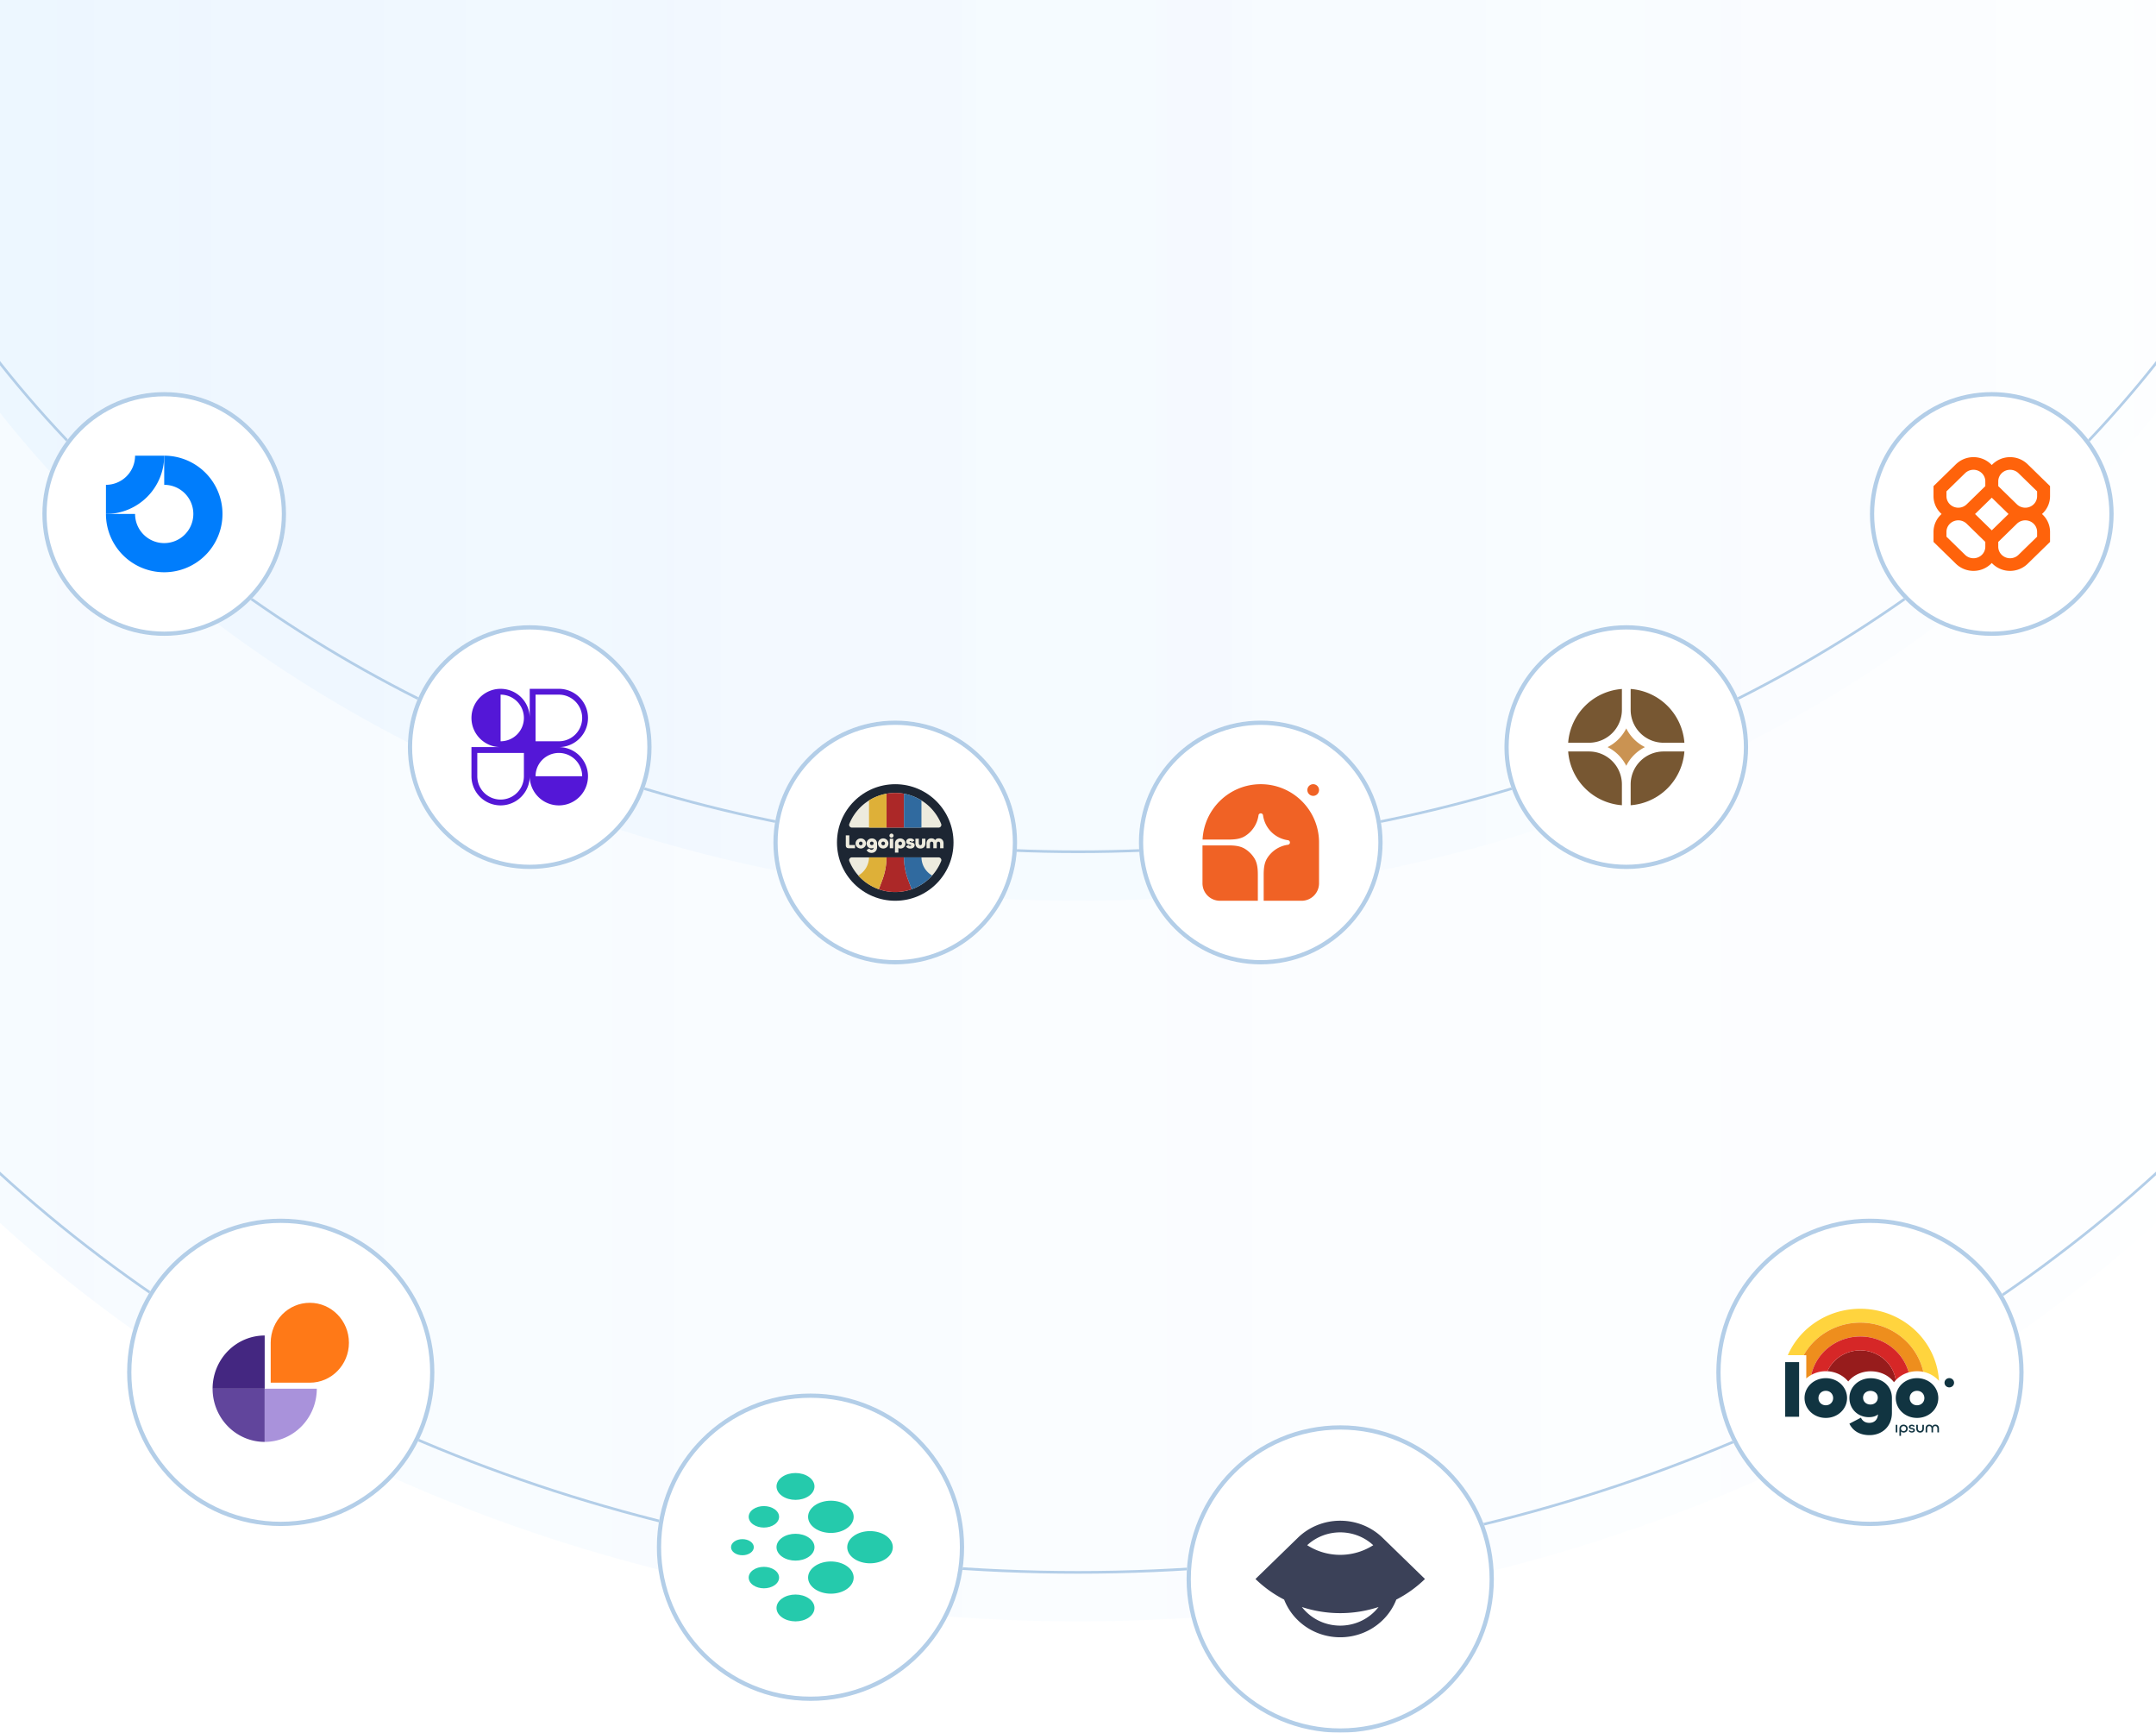 <svg xmlns="http://www.w3.org/2000/svg" width="407" height="327" fill="none"><g clip-path="url(#a)" filter="url(#b)"><g filter="url(#c)"><ellipse cx="203.5" cy="60" fill="url(#d)" rx="278.5" ry="237"/></g><path stroke="#B3CEE8" stroke-width=".5" d="M481.75 60c0 130.717-124.537 236.75-278.25 236.75S-74.75 190.717-74.75 60c0-130.717 124.537-236.75 278.25-236.75S481.75-70.717 481.75 60z"/><g filter="url(#e)"><circle cx="53" cy="259" r="29" fill="#fff"/></g><circle cx="53" cy="259" r="28.6" stroke="#B3CEE8" stroke-width=".8"/><g filter="url(#f)"><circle cx="153" cy="292" r="29" fill="#fff"/></g><circle cx="153" cy="292" r="28.6" stroke="#B3CEE8" stroke-width=".8"/><g filter="url(#g)"><circle cx="253" cy="298" r="29" fill="#fff"/></g><circle cx="253" cy="298" r="28.6" stroke="#B3CEE8" stroke-width=".8"/><g filter="url(#h)"><circle cx="353" cy="259" r="29" fill="#fff"/></g><circle cx="353" cy="259" r="28.6" stroke="#B3CEE8" stroke-width=".8"/><g clip-path="url(#i)"><path fill="#3B4158" fill-rule="evenodd" d="M244.989 290.233 237 298a22.581 22.581 0 0 0 5.413 3.887 10.936 10.936 0 0 0 2.587 3.891c4.418 4.296 11.582 4.296 16 0a10.936 10.936 0 0 0 2.587-3.891A22.581 22.581 0 0 0 269 298l-7.982-7.761-.018-.017c-4.418-4.296-11.582-4.296-16 0l-.011.011zm15.247 13.056a23.242 23.242 0 0 1-14.472 0c.253.325.531.637.836.934 3.535 3.436 9.265 3.436 12.8 0 .305-.297.583-.609.836-.934zm-13.472-11.667c.6.385 1.239.715 1.906.984a11.594 11.594 0 0 0 10.566-.984c-3.491-3.229-8.981-3.229-12.472 0z" clip-rule="evenodd"/></g><g fill="#25CAAC" clip-path="url(#j)"><path d="M142.176 299.166c1.12.792 2.936.792 4.056 0 1.12-.791 1.12-2.075 0-2.866-1.12-.792-2.936-.792-4.056 0-1.12.791-1.12 2.075 0 2.866zm11.631-10.749c1.68 1.187 4.404 1.187 6.084 0 1.681-1.187 1.681-3.113 0-4.3-1.68-1.187-4.404-1.187-6.084 0-1.68 1.187-1.68 3.113 0 4.3zm-6.171 5.374c1.4.99 3.67.99 5.07 0 1.401-.989 1.401-2.594 0-3.583-1.4-.99-3.67-.99-5.07 0-1.4.989-1.4 2.594 0 3.583zm-9.006-.716c.84.593 2.202.593 3.042 0 .84-.594.84-1.557 0-2.15-.84-.594-2.202-.594-3.042 0-.84.593-.84 1.556 0 2.15zm9.006-10.75c1.4.99 3.67.99 5.07 0 1.401-.989 1.401-2.593 0-3.583-1.4-.989-3.67-.989-5.07 0-1.4.99-1.4 2.594 0 3.583zm-5.46 5.375c1.12.792 2.936.792 4.056 0 1.12-.791 1.12-2.075 0-2.866-1.12-.792-2.936-.792-4.056 0-1.12.791-1.12 2.075 0 2.866zm5.46 17.558c1.4.989 3.67.989 5.07 0 1.401-.99 1.401-2.594 0-3.583-1.4-.99-3.67-.99-5.07 0-1.4.989-1.4 2.593 0 3.583zm13.562-11.108c1.68 1.188 4.404 1.188 6.084 0 1.68-1.187 1.68-3.112 0-4.299-1.68-1.188-4.404-1.188-6.084 0-1.681 1.187-1.681 3.112 0 4.299zm-7.391 5.733c1.68 1.187 4.404 1.187 6.084 0 1.681-1.188 1.681-3.113 0-4.3-1.68-1.187-4.404-1.187-6.084 0-1.68 1.187-1.68 3.112 0 4.3z"/></g><path fill="#442781" d="M40.133 262.086c0-1.318.254-2.624.748-3.842a10.064 10.064 0 0 1 2.132-3.257 9.833 9.833 0 0 1 3.19-2.176 9.67 9.67 0 0 1 3.764-.764v10.039h-9.834z"/><path fill="#61459C" d="M40.133 262.086c0 1.318.254 2.624.748 3.842a10.053 10.053 0 0 0 2.132 3.257 9.833 9.833 0 0 0 3.19 2.176 9.652 9.652 0 0 0 3.764.764v-10.039h-9.834z"/><path fill="#A992DB" d="M59.803 262.086c0 1.318-.254 2.624-.748 3.842a10.052 10.052 0 0 1-2.132 3.257 9.833 9.833 0 0 1-3.19 2.176 9.65 9.65 0 0 1-3.764.764v-10.039h9.834z"/><path fill="#FF7917" d="M65.87 253.413c0 4.163-3.307 7.538-7.385 7.538h-7.383v-7.538c0-4.163 3.306-7.538 7.384-7.538s7.384 3.375 7.384 7.538z"/><g clip-path="url(#k)"><path fill="#113441" d="M365.342 268.862c.445 0 .686.32.686.716v.752h-.298v-.705c0-.259-.132-.487-.41-.487-.267 0-.402.218-.402.481v.711h-.298v-.711c0-.262-.136-.481-.41-.481-.277 0-.4.227-.4.487v.705h-.298v-.749c0-.399.235-.72.677-.72.295 0 .509.146.584.368.081-.222.289-.367.569-.367zm-2.878 1.223c.273 0 .424-.23.424-.495v-.688h.298v.723c0 .413-.259.74-.722.74-.458 0-.717-.33-.717-.743v-.72h.298v.691c0 .262.148.492.419.492zm-1.557.277c-.274 0-.484-.105-.599-.317l.229-.123c.075.143.195.195.358.195.169 0 .298-.067.298-.192 0-.3-.846-.073-.846-.618 0-.25.229-.434.551-.434.274 0 .46.122.554.288l-.229.126c-.063-.126-.183-.169-.319-.169-.138 0-.259.07-.259.183 0 .292.846.079.846.618 0 .271-.271.443-.584.443zm-2.046.623h-.298v-1.372c0-.425.34-.746.786-.746a.798.798 0 0 1 .552.214.746.746 0 0 1 .23.532c0 .432-.322.752-.771.752a.69.69 0 0 1-.499-.213v.834-.001zm.488-.891a.476.476 0 1 0 0-.953.477.477 0 0 0-.488.475c0 .259.211.478.488.478zm-1.479-1.192h.298v1.428h-.298v-1.428zm4.019-1.303c-2.276 0-4.013-1.695-4.013-3.758 0-2.048 1.737-3.744 4.013-3.744s4.013 1.696 4.013 3.744c0 2.063-1.736 3.758-4.013 3.758zm0-2.388c.832 0 1.387-.621 1.387-1.356 0-.749-.555-1.37-1.387-1.37s-1.386.621-1.386 1.37c0 .735.554 1.356 1.386 1.356zm-8.973 5.638c-1.809 0-3.123-.777-3.794-2.162l2.174-1.13c.234.48.672.975 1.576.975.949 0 1.577-.58 1.65-1.597-.351.297-.905.523-1.737.523-2.029 0-3.663-1.512-3.663-3.631 0-2.049 1.737-3.716 4.013-3.716 2.335 0 4.013 1.568 4.013 3.73v2.797c0 2.543-1.824 4.211-4.232 4.211zm.175-5.779c.788 0 1.386-.523 1.386-1.3 0-.763-.598-1.271-1.386-1.271-.773 0-1.386.508-1.386 1.271 0 .777.613 1.3 1.386 1.3zm-8.425 2.529c-2.276 0-4.013-1.695-4.013-3.758 0-2.048 1.737-3.744 4.013-3.744s4.013 1.696 4.013 3.744c0 2.063-1.736 3.758-4.013 3.758zm0-2.388c.832 0 1.386-.621 1.386-1.356 0-.749-.554-1.37-1.386-1.37-.832 0-1.386.621-1.386 1.37 0 .735.554 1.356 1.386 1.356zM337 257.073h2.627v10.314H337v-10.314zm31.88 3.89a.86.86 0 0 1-.264.618.92.92 0 0 1-1.275 0 .86.86 0 0 1-.264-.618.86.86 0 0 1 .264-.617.92.92 0 0 1 1.275 0 .86.86 0 0 1 .264.617z"/><path fill="#FFD43E" fill-rule="evenodd" d="M361.697 251.217c2.59 2.508 4.133 5.852 4.334 9.393a5.389 5.389 0 0 0-2.957-1.702 11.69 11.69 0 0 0-3.597-6.127 12.335 12.335 0 0 0-6.565-3.043 12.526 12.526 0 0 0-7.185 1.129 12.007 12.007 0 0 0-5.234 4.897h-3.001a14.46 14.46 0 0 1 4.333-5.56 15.088 15.088 0 0 1 6.521-2.941 15.352 15.352 0 0 1 7.185.366 14.988 14.988 0 0 1 6.166 3.588z" clip-rule="evenodd"/><path fill="#EE8E1D" fill-rule="evenodd" d="M359.784 253.069a11.676 11.676 0 0 1 3.289 5.839 5.872 5.872 0 0 0-2.758.098 9.16 9.16 0 0 0-3.486-4.96 9.685 9.685 0 0 0-5.907-1.809 9.655 9.655 0 0 0-5.798 2.117 9.116 9.116 0 0 0-3.202 5.135 5.337 5.337 0 0 0-.941.667v-4.392h-.489a11.923 11.923 0 0 1 3.739-4.037 12.403 12.403 0 0 1 5.21-1.988 12.546 12.546 0 0 1 5.578.481 12.248 12.248 0 0 1 4.765 2.849z" clip-rule="evenodd"/><path fill="#971C1C" d="M357.873 260.478a6.473 6.473 0 0 0-1.931-3.724 6.847 6.847 0 0 0-3.86-1.842 6.953 6.953 0 0 0-4.226.787 6.618 6.618 0 0 0-2.879 3.096c1.604.084 3.006.818 3.924 1.925.979-1.174 2.508-1.918 4.236-1.918 1.853 0 3.445.786 4.402 2.067.105-.135.216-.266.334-.391z"/><path fill="#D62727" fill-rule="evenodd" d="M360.315 259.006a5.368 5.368 0 0 0-2.443 1.472 6.475 6.475 0 0 0-1.93-3.723 6.853 6.853 0 0 0-3.86-1.842 6.95 6.95 0 0 0-4.226.787 6.625 6.625 0 0 0-2.88 3.096 5.635 5.635 0 0 0-3.054.693 9.116 9.116 0 0 1 3.203-5.134 9.65 9.65 0 0 1 5.797-2.116 9.68 9.68 0 0 1 5.907 1.808 9.163 9.163 0 0 1 3.486 4.959z" clip-rule="evenodd"/></g><g filter="url(#l)"><ellipse cx="203.5" cy="-48" fill="url(#m)" rx="245.5" ry="209"/></g><path stroke="#B3CEE8" stroke-width=".5" d="M448.75-48c0 115.253-109.763 208.75-245.25 208.75S-41.75 67.253-41.75-48 68.013-256.75 203.5-256.75 448.75-163.253 448.75-48z"/><g filter="url(#n)"><circle cx="31" cy="97" r="23" fill="#fff"/></g><circle cx="31" cy="97" r="22.6" stroke="#B3CEE8" stroke-width=".8"/><g filter="url(#o)"><circle cx="100" cy="141" r="23" fill="#fff"/></g><circle cx="100" cy="141" r="22.6" stroke="#B3CEE8" stroke-width=".8"/><g filter="url(#p)"><circle cx="169" cy="159" r="23" fill="#fff"/></g><circle cx="169" cy="159" r="22.6" stroke="#B3CEE8" stroke-width=".8"/><g filter="url(#q)"><circle cx="238" cy="159" r="23" fill="#fff"/></g><circle cx="238" cy="159" r="22.6" stroke="#B3CEE8" stroke-width=".8"/><g filter="url(#r)"><circle cx="307" cy="141" r="23" fill="#fff"/></g><circle cx="307" cy="141" r="22.6" stroke="#B3CEE8" stroke-width=".8"/><g filter="url(#s)"><circle cx="376" cy="97" r="23" fill="#fff"/></g><circle cx="376" cy="97" r="22.6" stroke="#B3CEE8" stroke-width=".8"/><g clip-path="url(#t)"><path fill="#FF630B" fill-rule="evenodd" d="M372.543 86.277a4.74 4.74 0 0 0-3.309 1.337L365 91.746v1.89c0 1.336.588 2.538 1.526 3.373a4.503 4.503 0 0 0-1.526 3.373v1.891l4.234 4.131a4.741 4.741 0 0 0 3.309 1.337 4.72 4.72 0 0 0 3.457-1.489 4.72 4.72 0 0 0 3.457 1.489 4.741 4.741 0 0 0 3.309-1.337l4.234-4.131v-1.891a4.503 4.503 0 0 0-1.526-3.373A4.503 4.503 0 0 0 387 93.636v-1.89l-4.234-4.132a4.74 4.74 0 0 0-3.309-1.337A4.721 4.721 0 0 0 376 87.766a4.721 4.721 0 0 0-3.457-1.489zm6.624 10.732a5.798 5.798 0 0 1-.155-.145L376 93.926l-3.012 2.938c-.051.05-.103.098-.155.145.052.047.104.095.155.145l3.012 2.938 3.012-2.938c.051-.05.103-.098.155-.145zm-1.945 5.264v.903c0 1.204 1.001 2.18 2.235 2.18.593 0 1.161-.23 1.58-.639l3.519-3.432v-.903c0-1.204-1.001-2.18-2.235-2.18-.593 0-1.161.23-1.58.638l-3.519 3.433zm-2.444 0-3.519-3.433a2.263 2.263 0 0 0-1.58-.639c-1.234 0-2.235.977-2.235 2.181v.903l3.519 3.432c.419.409.987.639 1.58.639 1.234 0 2.235-.976 2.235-2.18v-.903zm0-11.43v.903l-3.519 3.432a2.262 2.262 0 0 1-1.58.639c-1.234 0-2.235-.976-2.235-2.18v-.904l3.519-3.432a2.262 2.262 0 0 1 1.58-.639c1.234 0 2.235.976 2.235 2.18zm5.963 4.335-3.519-3.432v-.904c0-1.204 1.001-2.18 2.235-2.18.593 0 1.161.23 1.58.639l3.519 3.432v.903c0 1.205-1.001 2.18-2.235 2.18-.593 0-1.161-.23-1.58-.638z" clip-rule="evenodd"/></g><g fill="#007DFC" fill-rule="evenodd" clip-path="url(#u)" clip-rule="evenodd"><path d="M34.056 92.427A5.5 5.5 0 0 0 31 91.5V86a11 11 0 1 1-11 11h5.5a5.502 5.502 0 0 0 3.395 5.081 5.5 5.5 0 0 0 5.16-9.654z"/><path d="M25.5 86a5.5 5.5 0 0 1-5.5 5.5V97a11 11 0 0 0 11-11h-5.5z"/></g><g clip-path="url(#v)"><path fill="#5417D7" fill-rule="evenodd" d="M94.5 130a5.5 5.5 0 0 1 5.5 5.5V130h5.5a5.5 5.5 0 1 1 0 11 5.5 5.5 0 0 1 3.91 9.368l-.021.021-.018.018A5.481 5.481 0 0 1 105.5 152a5.485 5.485 0 0 1-3.889-1.611l-.036-.036A5.485 5.485 0 0 1 100 146.5a5.5 5.5 0 1 1-11 0V141h5.5a5.5 5.5 0 1 1 0-11zm4.4 5.5a4.4 4.4 0 0 1-4.4 4.4v-8.8a4.4 4.4 0 0 1 4.4 4.4zm11 11a4.4 4.4 0 0 0-8.8 0h8.8zm-19.8-4.4v4.4a4.4 4.4 0 0 0 8.8 0v-4.4h-8.8zm11-2.2v-8.8h4.4a4.4 4.4 0 0 1 0 8.8h-4.4z" clip-rule="evenodd"/></g><g clip-path="url(#w)"><path fill="#1D2633" d="M180 159c0 6.075-4.925 11-11 11s-11-4.925-11-11 4.925-11 11-11 11 4.925 11 11z"/><path fill="#EDEBDE" d="M177.173 161.809c.372 0 .636.361.496.705a9.353 9.353 0 0 1-17.334 0c-.14-.344.124-.705.496-.705h16.342zm.496-6.323c.14.345-.124.706-.496.706h-16.342c-.372 0-.636-.361-.496-.706a9.353 9.353 0 0 1 17.334 0zm-.467 2.73c.618 0 .916.431.916.93v.938h-.646v-.826c0-.227-.083-.413-.32-.413s-.316.186-.316.413v.826h-.647v-.826c0-.227-.079-.413-.316-.413s-.32.186-.32.413v.826h-.647v-.938c0-.499.298-.93.916-.93.338 0 .582.133.694.352.118-.219.377-.352.686-.352zm-3.452 1.294c.208 0 .298-.191.298-.417v-.805h.647v.884c0 .528-.309.966-.945.966-.636 0-.945-.438-.945-.966v-.884h.646v.805c0 .226.09.417.299.417zm-1.896.632c-.406 0-.668-.14-.823-.413l.467-.263c.065.115.162.173.324.173.133 0 .194-.047.194-.104 0-.219-.949.003-.949-.694 0-.337.288-.611.776-.611.428 0 .661.209.766.41l-.468.266c-.039-.108-.161-.173-.283-.173-.094 0-.144.04-.144.094 0 .223.948.018.948.693 0 .378-.37.622-.808.622zm-2.262.769h-.647v-1.728c0-.55.413-.949.988-.949.561 0 .988.428.988.949 0 .575-.38.956-.952.956a.798.798 0 0 1-.377-.101v.873zm.341-1.38a.335.335 0 0 0 .342-.344.333.333 0 0 0-.342-.345.333.333 0 0 0-.341.345c0 .186.137.344.341.344zm-1.639-1.434a.391.391 0 0 1-.388-.388c0-.212.176-.388.388-.388.212 0 .388.176.388.388a.391.391 0 0 1-.388.388zm-.323.191h.647v1.796h-.647v-1.796zm-1.241 1.85c-.56 0-.988-.431-.988-.955 0-.521.428-.953.988-.953.561 0 .988.432.988.953 0 .524-.427.955-.988.955zm0-.607a.336.336 0 0 0 .342-.345.336.336 0 0 0-.342-.348.336.336 0 0 0-.341.348c0 .187.136.345.341.345zm-2.202 1.434c-.446 0-.769-.198-.934-.55l.535-.287a.4.4 0 0 0 .388.248c.234 0 .388-.148.406-.406-.086.075-.223.133-.427.133-.5 0-.902-.385-.902-.924 0-.521.427-.945.988-.945.575 0 .988.399.988.949v.711c0 .647-.449 1.071-1.042 1.071zm.043-1.47c.194 0 .341-.132.341-.33 0-.194-.147-.323-.341-.323-.19 0-.341.129-.341.323 0 .198.151.33.341.33zm-2.075.643c-.561 0-.988-.431-.988-.955 0-.521.427-.953.988-.953.56 0 .988.432.988.953 0 .524-.428.955-.988.955zm0-.607a.335.335 0 0 0 .341-.345.336.336 0 0 0-.341-.348.336.336 0 0 0-.341.348c0 .187.136.345.341.345zm-2.167-1.872v1.815h1.07v.61h-1.16c-.41 0-.575-.215-.575-.557v-1.868h.665z"/><path fill="#AC2828" d="M167.352 149.796a9.341 9.341 0 0 1 3.3 0v6.396h-3.3v-6.396zm3.299 12.013h-3.3a12.132 12.132 0 0 1-.773 4.201l-.68 1.813a9.346 9.346 0 0 0 3.103.527 9.345 9.345 0 0 0 3.102-.527l-.68-1.813a12.131 12.131 0 0 1-.772-4.201z"/><path fill="#306A9F" d="M170.648 149.795a9.284 9.284 0 0 1 3.3 1.271v5.125h-3.3v-6.396zm1.453 18.028a9.375 9.375 0 0 0 3.866-2.589l-.163-.103a4.007 4.007 0 0 1-1.855-3.322h-3.301c.007 1.435.269 2.857.773 4.201l.68 1.813z"/><path fill="#DEB038" d="M164.047 151.066a9.29 9.29 0 0 1 3.3-1.271v6.396h-3.3v-5.125zm.002 10.743h3.3a12.155 12.155 0 0 1-.765 4.184l-.687 1.83a9.369 9.369 0 0 1-3.866-2.589l.162-.103a4.008 4.008 0 0 0 1.856-3.322z"/></g><g fill="#F06225" clip-path="url(#x)"><path d="M238.002 148c6.076 0 11 4.925 11 11v7.7a3.297 3.297 0 0 1-3.3 3.3h-7.15v-4.826c0-1.101.068-2.242.645-3.179a5.502 5.502 0 0 1 3.797-2.545l.211-.034a.437.437 0 0 0 0-.832l-.211-.034a5.5 5.5 0 0 1-4.541-4.542l-.034-.21a.44.44 0 0 0-.833 0l-.034.21a5.497 5.497 0 0 1-2.545 3.797c-.937.578-2.078.645-3.179.645h-4.812c.287-5.82 5.096-10.45 10.986-10.45z"/><path d="M227 159.55h4.826c1.101 0 2.242.067 3.179.645a5.51 5.51 0 0 1 1.8 1.8c.578.937.645 2.078.645 3.179V170h-7.15a3.298 3.298 0 0 1-3.3-3.3v-7.15zm22-10.45a1.1 1.1 0 1 1-2.201 0 1.1 1.1 0 0 1 2.201 0z"/></g><g clip-path="url(#y)"><path fill="#775732" d="M317.973 141.825h-3.93a6.216 6.216 0 0 0-6.215 6.215v3.93a11.003 11.003 0 0 0 10.145-10.145zm-11.797 10.145v-3.93a6.216 6.216 0 0 0-6.215-6.215h-3.93a11.003 11.003 0 0 0 10.145 10.145zm11.797-11.795a11.003 11.003 0 0 0-10.145-10.145v3.93a6.216 6.216 0 0 0 6.215 6.215h3.93zm-11.797-10.145a11.003 11.003 0 0 0-10.145 10.145h3.93a6.216 6.216 0 0 0 6.215-6.215v-3.93z"/><path fill="#CA9352" d="M303.469 141a7.897 7.897 0 0 0 3.529-3.529 7.899 7.899 0 0 0 3.53 3.529 7.901 7.901 0 0 0-3.53 3.53 7.899 7.899 0 0 0-3.529-3.53z"/></g></g><defs><filter id="b" width="407" height="327" x="0" y="0" color-interpolation-filters="sRGB" filterUnits="userSpaceOnUse"><feFlood flood-opacity="0" result="BackgroundImageFix"/><feBlend in="SourceGraphic" in2="BackgroundImageFix" result="shape"/><feColorMatrix in="SourceAlpha" result="hardAlpha" values="0 0 0 0 0 0 0 0 0 0 0 0 0 0 0 0 0 0 127 0"/><feOffset/><feGaussianBlur stdDeviation="20"/><feComposite in2="hardAlpha" k2="-1" k3="1" operator="arithmetic"/><feColorMatrix values="0 0 0 0 1 0 0 0 0 1 0 0 0 0 1 0 0 0 0.02 0"/><feBlend in2="shape" result="effect1_innerShadow_2057_1550"/></filter><filter id="c" width="557" height="483" x="-75" y="-177" color-interpolation-filters="sRGB" filterUnits="userSpaceOnUse"><feFlood flood-opacity="0" result="BackgroundImageFix"/><feBlend in="SourceGraphic" in2="BackgroundImageFix" result="shape"/><feColorMatrix in="SourceAlpha" result="hardAlpha" values="0 0 0 0 0 0 0 0 0 0 0 0 0 0 0 0 0 0 127 0"/><feOffset dy="9"/><feGaussianBlur stdDeviation="77"/><feComposite in2="hardAlpha" k2="-1" k3="1" operator="arithmetic"/><feColorMatrix values="0 0 0 0 1 0 0 0 0 1 0 0 0 0 1 0 0 0 0.02 0"/><feBlend in2="shape" result="effect1_innerShadow_2057_1550"/></filter><filter id="e" width="58" height="58" x="24" y="230" color-interpolation-filters="sRGB" filterUnits="userSpaceOnUse"><feFlood flood-opacity="0" result="BackgroundImageFix"/><feBlend in="SourceGraphic" in2="BackgroundImageFix" result="shape"/><feColorMatrix in="SourceAlpha" result="hardAlpha" values="0 0 0 0 0 0 0 0 0 0 0 0 0 0 0 0 0 0 127 0"/><feOffset/><feGaussianBlur stdDeviation="5"/><feComposite in2="hardAlpha" k2="-1" k3="1" operator="arithmetic"/><feColorMatrix values="0 0 0 0 1 0 0 0 0 1 0 0 0 0 1 0 0 0 0.05 0"/><feBlend in2="shape" result="effect1_innerShadow_2057_1550"/></filter><filter id="f" width="58" height="58" x="124" y="263" color-interpolation-filters="sRGB" filterUnits="userSpaceOnUse"><feFlood flood-opacity="0" result="BackgroundImageFix"/><feBlend in="SourceGraphic" in2="BackgroundImageFix" result="shape"/><feColorMatrix in="SourceAlpha" result="hardAlpha" values="0 0 0 0 0 0 0 0 0 0 0 0 0 0 0 0 0 0 127 0"/><feOffset/><feGaussianBlur stdDeviation="5"/><feComposite in2="hardAlpha" k2="-1" k3="1" operator="arithmetic"/><feColorMatrix values="0 0 0 0 1 0 0 0 0 1 0 0 0 0 1 0 0 0 0.05 0"/><feBlend in2="shape" result="effect1_innerShadow_2057_1550"/></filter><filter id="g" width="58" height="58" x="224" y="269" color-interpolation-filters="sRGB" filterUnits="userSpaceOnUse"><feFlood flood-opacity="0" result="BackgroundImageFix"/><feBlend in="SourceGraphic" in2="BackgroundImageFix" result="shape"/><feColorMatrix in="SourceAlpha" result="hardAlpha" values="0 0 0 0 0 0 0 0 0 0 0 0 0 0 0 0 0 0 127 0"/><feOffset/><feGaussianBlur stdDeviation="5"/><feComposite in2="hardAlpha" k2="-1" k3="1" operator="arithmetic"/><feColorMatrix values="0 0 0 0 1 0 0 0 0 1 0 0 0 0 1 0 0 0 0.05 0"/><feBlend in2="shape" result="effect1_innerShadow_2057_1550"/></filter><filter id="h" width="58" height="58" x="324" y="230" color-interpolation-filters="sRGB" filterUnits="userSpaceOnUse"><feFlood flood-opacity="0" result="BackgroundImageFix"/><feBlend in="SourceGraphic" in2="BackgroundImageFix" result="shape"/><feColorMatrix in="SourceAlpha" result="hardAlpha" values="0 0 0 0 0 0 0 0 0 0 0 0 0 0 0 0 0 0 127 0"/><feOffset/><feGaussianBlur stdDeviation="5"/><feComposite in2="hardAlpha" k2="-1" k3="1" operator="arithmetic"/><feColorMatrix values="0 0 0 0 1 0 0 0 0 1 0 0 0 0 1 0 0 0 0.05 0"/><feBlend in2="shape" result="effect1_innerShadow_2057_1550"/></filter><filter id="l" width="491" height="427" x="-42" y="-257" color-interpolation-filters="sRGB" filterUnits="userSpaceOnUse"><feFlood flood-opacity="0" result="BackgroundImageFix"/><feBlend in="SourceGraphic" in2="BackgroundImageFix" result="shape"/><feColorMatrix in="SourceAlpha" result="hardAlpha" values="0 0 0 0 0 0 0 0 0 0 0 0 0 0 0 0 0 0 127 0"/><feOffset dy="9"/><feGaussianBlur stdDeviation="77"/><feComposite in2="hardAlpha" k2="-1" k3="1" operator="arithmetic"/><feColorMatrix values="0 0 0 0 1 0 0 0 0 1 0 0 0 0 1 0 0 0 0.02 0"/><feBlend in2="shape" result="effect1_innerShadow_2057_1550"/></filter><filter id="n" width="46" height="46" x="8" y="74" color-interpolation-filters="sRGB" filterUnits="userSpaceOnUse"><feFlood flood-opacity="0" result="BackgroundImageFix"/><feBlend in="SourceGraphic" in2="BackgroundImageFix" result="shape"/><feColorMatrix in="SourceAlpha" result="hardAlpha" values="0 0 0 0 0 0 0 0 0 0 0 0 0 0 0 0 0 0 127 0"/><feOffset/><feGaussianBlur stdDeviation="5"/><feComposite in2="hardAlpha" k2="-1" k3="1" operator="arithmetic"/><feColorMatrix values="0 0 0 0 1 0 0 0 0 1 0 0 0 0 1 0 0 0 0.05 0"/><feBlend in2="shape" result="effect1_innerShadow_2057_1550"/></filter><filter id="o" width="46" height="46" x="77" y="118" color-interpolation-filters="sRGB" filterUnits="userSpaceOnUse"><feFlood flood-opacity="0" result="BackgroundImageFix"/><feBlend in="SourceGraphic" in2="BackgroundImageFix" result="shape"/><feColorMatrix in="SourceAlpha" result="hardAlpha" values="0 0 0 0 0 0 0 0 0 0 0 0 0 0 0 0 0 0 127 0"/><feOffset/><feGaussianBlur stdDeviation="5"/><feComposite in2="hardAlpha" k2="-1" k3="1" operator="arithmetic"/><feColorMatrix values="0 0 0 0 1 0 0 0 0 1 0 0 0 0 1 0 0 0 0.05 0"/><feBlend in2="shape" result="effect1_innerShadow_2057_1550"/></filter><filter id="p" width="46" height="46" x="146" y="136" color-interpolation-filters="sRGB" filterUnits="userSpaceOnUse"><feFlood flood-opacity="0" result="BackgroundImageFix"/><feBlend in="SourceGraphic" in2="BackgroundImageFix" result="shape"/><feColorMatrix in="SourceAlpha" result="hardAlpha" values="0 0 0 0 0 0 0 0 0 0 0 0 0 0 0 0 0 0 127 0"/><feOffset/><feGaussianBlur stdDeviation="5"/><feComposite in2="hardAlpha" k2="-1" k3="1" operator="arithmetic"/><feColorMatrix values="0 0 0 0 1 0 0 0 0 1 0 0 0 0 1 0 0 0 0.05 0"/><feBlend in2="shape" result="effect1_innerShadow_2057_1550"/></filter><filter id="q" width="46" height="46" x="215" y="136" color-interpolation-filters="sRGB" filterUnits="userSpaceOnUse"><feFlood flood-opacity="0" result="BackgroundImageFix"/><feBlend in="SourceGraphic" in2="BackgroundImageFix" result="shape"/><feColorMatrix in="SourceAlpha" result="hardAlpha" values="0 0 0 0 0 0 0 0 0 0 0 0 0 0 0 0 0 0 127 0"/><feOffset/><feGaussianBlur stdDeviation="5"/><feComposite in2="hardAlpha" k2="-1" k3="1" operator="arithmetic"/><feColorMatrix values="0 0 0 0 1 0 0 0 0 1 0 0 0 0 1 0 0 0 0.05 0"/><feBlend in2="shape" result="effect1_innerShadow_2057_1550"/></filter><filter id="r" width="46" height="46" x="284" y="118" color-interpolation-filters="sRGB" filterUnits="userSpaceOnUse"><feFlood flood-opacity="0" result="BackgroundImageFix"/><feBlend in="SourceGraphic" in2="BackgroundImageFix" result="shape"/><feColorMatrix in="SourceAlpha" result="hardAlpha" values="0 0 0 0 0 0 0 0 0 0 0 0 0 0 0 0 0 0 127 0"/><feOffset/><feGaussianBlur stdDeviation="5"/><feComposite in2="hardAlpha" k2="-1" k3="1" operator="arithmetic"/><feColorMatrix values="0 0 0 0 1 0 0 0 0 1 0 0 0 0 1 0 0 0 0.05 0"/><feBlend in2="shape" result="effect1_innerShadow_2057_1550"/></filter><filter id="s" width="46" height="46" x="353" y="74" color-interpolation-filters="sRGB" filterUnits="userSpaceOnUse"><feFlood flood-opacity="0" result="BackgroundImageFix"/><feBlend in="SourceGraphic" in2="BackgroundImageFix" result="shape"/><feColorMatrix in="SourceAlpha" result="hardAlpha" values="0 0 0 0 0 0 0 0 0 0 0 0 0 0 0 0 0 0 127 0"/><feOffset/><feGaussianBlur stdDeviation="5"/><feComposite in2="hardAlpha" k2="-1" k3="1" operator="arithmetic"/><feColorMatrix values="0 0 0 0 1 0 0 0 0 1 0 0 0 0 1 0 0 0 0.05 0"/><feBlend in2="shape" result="effect1_innerShadow_2057_1550"/></filter><clipPath id="a"><path fill="#fff" d="M0 0h407v327H0z"/></clipPath><clipPath id="i"><path fill="#fff" d="M237 287h32v22h-32z"/></clipPath><clipPath id="j"><path fill="#fff" d="M138 278h30.546v28H138z"/></clipPath><clipPath id="k"><path fill="#fff" d="M337 247h32v24h-32z"/></clipPath><clipPath id="t"><path fill="#fff" d="M365 86h22v22h-22z"/></clipPath><clipPath id="u"><path fill="#fff" d="M20 86h22v22H20z"/></clipPath><clipPath id="v"><path fill="#fff" d="M89 130h22v22H89z"/></clipPath><clipPath id="w"><path fill="#fff" d="M158 148h22v22h-22z"/></clipPath><clipPath id="x"><path fill="#fff" d="M227 148h22v22h-22z"/></clipPath><clipPath id="y"><path fill="#fff" d="M296 130h22v22h-22z"/></clipPath><linearGradient id="d" x1="-75" x2="482" y1="297" y2="297" gradientUnits="userSpaceOnUse"><stop stop-color="#0085FF" stop-opacity=".04"/><stop offset=".5" stop-color="#0085FF" stop-opacity=".02"/><stop offset="1" stop-color="#0085FF" stop-opacity="0"/></linearGradient><linearGradient id="m" x1="-42" x2="449" y1="161" y2="161" gradientUnits="userSpaceOnUse"><stop stop-color="#0085FF" stop-opacity=".04"/><stop offset=".5" stop-color="#0085FF" stop-opacity=".02"/><stop offset="1" stop-color="#0085FF" stop-opacity="0"/></linearGradient></defs></svg>